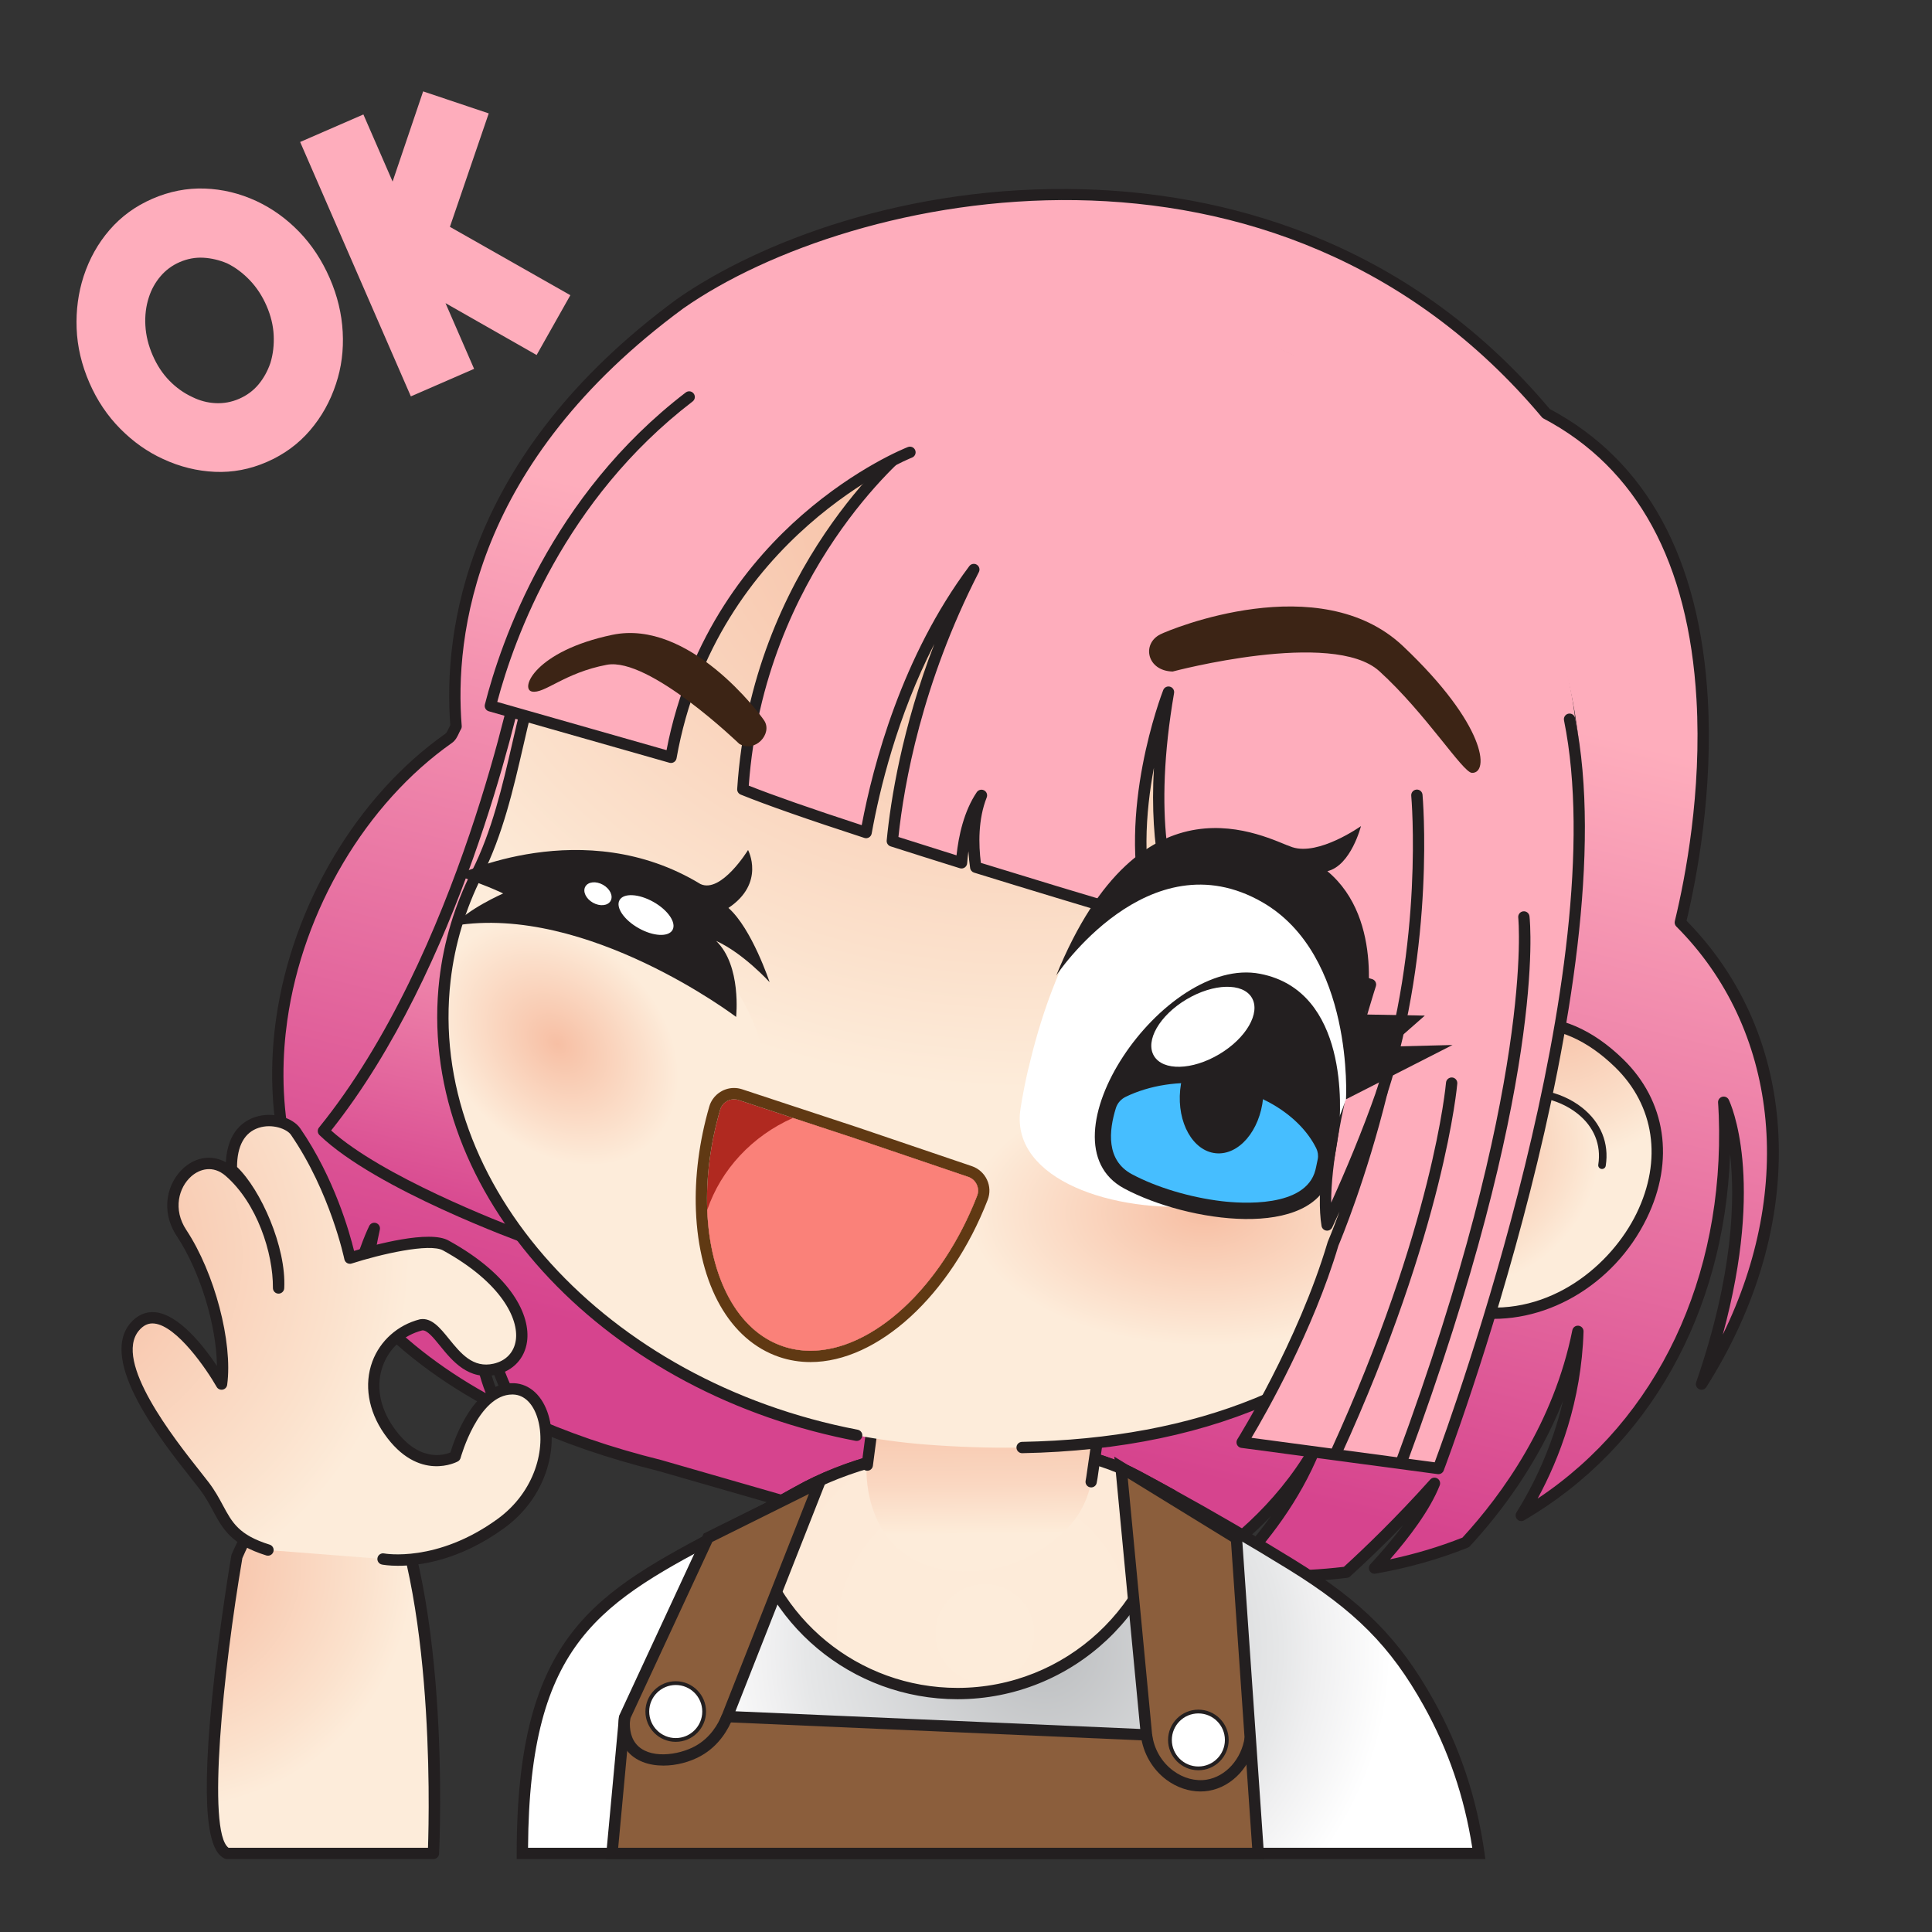 <svg xmlns="http://www.w3.org/2000/svg" xmlns:xlink="http://www.w3.org/1999/xlink" id="Layer_1" height="512" viewBox="0 0 512 512" width="512"><rect x="0" y="0" width="512" height="512" fill="#333333" stroke="none"/><linearGradient id="lg1"><stop offset="0" stop-color="#f7bfa4"></stop><stop offset=".289" stop-color="#f8c8af"></stop><stop offset=".796" stop-color="#fbe1cc"></stop><stop offset="1" stop-color="#fdecda"></stop></linearGradient><radialGradient id="SVGID_1_" cx="44.515" cy="414.319" gradientUnits="userSpaceOnUse" r="65.155" xlink:href="#lg1"></radialGradient><linearGradient id="lg2"><stop offset="0" stop-color="#d6448e"></stop><stop offset="1" stop-color="#feadbc"></stop></linearGradient><linearGradient id="SVGID_00000170983425234304253790000006315284880563989138_" gradientTransform="matrix(.986 .169 -.169 .986 35.654 49.302)" gradientUnits="userSpaceOnUse" x1="268.422" x2="283.762" xlink:href="#lg2" y1="284.442" y2="68.917"></linearGradient><radialGradient id="SVGID_00000060732282875020558400000001618322521918338441_" cx="276.715" cy="437.077" gradientUnits="userSpaceOnUse" r="157.126"><stop offset="0" stop-color="#bcbec0"></stop><stop offset=".401" stop-color="#e6e7e8"></stop><stop offset=".457" stop-color="#efeff0"></stop><stop offset=".585" stop-color="#fff"></stop><stop offset="1" stop-color="#fff"></stop></radialGradient><radialGradient id="SVGID_00000181046371202876011740000001471351789293402012_" cx="261.017" cy="432.885" gradientUnits="userSpaceOnUse" r="115.936"><stop offset="0" stop-color="#fdecda"></stop><stop offset=".452" stop-color="#fdead8"></stop><stop offset=".653" stop-color="#fce4d1"></stop><stop offset=".803" stop-color="#fbdac4"></stop><stop offset=".928" stop-color="#f9cbb2"></stop><stop offset="1" stop-color="#f7bfa4"></stop></radialGradient><linearGradient id="SVGID_00000014628909202304590520000009579358082509723038_" gradientUnits="userSpaceOnUse" x1="262.023" x2="262.533" y1="345.49" y2="406.511"><stop offset="0" stop-color="#f7bfa4"></stop><stop offset=".316" stop-color="#f7c2a7"></stop><stop offset=".561" stop-color="#f8cab1"></stop><stop offset=".782" stop-color="#fad7c1"></stop><stop offset=".988" stop-color="#fdebd8"></stop><stop offset="1" stop-color="#fdecda"></stop></linearGradient><linearGradient id="SVGID_00000104690148449680635010000002632896298147876271_" gradientTransform="matrix(.976 .219 -.219 .976 39.568 83.749)" gradientUnits="userSpaceOnUse" x1="130.589" x2="130.589" xlink:href="#lg2" y1="218.021" y2="111.451"></linearGradient><radialGradient id="SVGID_00000033358604823516060200000013245016917748635028_" cx="259.198" cy="173.332" gradientTransform="matrix(.999 .049 -.04 .808 16.643 -18.797)" gradientUnits="userSpaceOnUse" r="191.22" xlink:href="#lg1"></radialGradient><radialGradient id="SVGID_00000085244871440383522450000016829527979839748277_" cx="-4293.228" cy="-786.846" gradientTransform="matrix(-.523 -.527 -.397 .394 -2410.028 -1675.92)" gradientUnits="userSpaceOnUse" r="62.293"><stop offset="0" stop-color="#f7bfa4"></stop><stop offset=".786" stop-color="#fdecda"></stop></radialGradient><radialGradient id="SVGID_00000173878224766380948470000003977349980057646480_" cx="401.82" cy="92.542" gradientTransform="matrix(.976 .219 -.219 .976 39.568 83.749)" gradientUnits="userSpaceOnUse" r="46.176" xlink:href="#lg1"></radialGradient><radialGradient id="SVGID_00000022537051731268839360000001911575519648571289_" cx="385.918" cy="137.988" gradientTransform="matrix(.976 .219 -.219 .976 39.568 83.749)" gradientUnits="userSpaceOnUse" r="38.131" xlink:href="#lg1"></radialGradient><radialGradient id="SVGID_00000103959118169277807460000016330248896909052551_" cx="307.024" cy="556.814" gradientTransform="matrix(1 .014 -.008 .559 16.305 6.224)" gradientUnits="userSpaceOnUse" r="62.293"><stop offset="0" stop-color="#f7bfa4"></stop><stop offset="1" stop-color="#fdecda"></stop></radialGradient><radialGradient id="SVGID_00000073003211230331561080000008721598180949178559_" cx="11.433" cy="332.445" gradientUnits="userSpaceOnUse" r="97.369" xlink:href="#lg1"></radialGradient><g><path d="m62.783 412.477s-12.607 73.586-2.649 78.693h54.731s3.509-72.177-15.367-103.459c-15.136-25.081-36.715 24.766-36.715 24.766z" fill="url(#SVGID_1_)"></path><path d="m114.864 492.67h-54.73c-.238 0-.473-.057-.685-.165-3.062-1.571-6.728-7.71-3.218-42.746 1.891-18.869 5.042-37.351 5.073-37.535.021-.118.055-.233.102-.342.562-1.297 13.908-31.772 27.743-32.704 4.421-.29 8.345 2.312 11.632 7.758 18.895 31.312 15.726 101.341 15.581 104.307-.039.799-.698 1.427-1.498 1.427zm-54.31-3h52.868c.354-10.267 1.764-73.057-15.209-101.184-2.659-4.407-5.664-6.525-8.861-6.315-9.911.667-21.417 22.252-25.12 30.738-5.07 29.658-9.462 72.479-3.678 76.761z" fill="#231f20"></path></g><g><path d="m450.923 366.8c17.521-50.705 5.876-74.694 5.876-74.694s.112 1.237.191 3.493c1.615 45.095-17.545 84.854-53.832 106.004 6.951-11.164 14.353-27.841 14.999-48.784-5.115 25.512-19.598 44.96-29.723 55.934-7.497 3.004-15.553 5.302-24.162 6.806 5.108-5.515 12.779-14.607 15.874-22.466-9.406 10.509-17.95 18.659-23.349 23.566-6.261.771-12.796 1.129-19.582 1.059l-11.915-.16c6.969-6.899 17.083-18.636 23.116-33.549-9.679 16.702-24.121 27.644-33.414 33.423-.01-.002-.01-.002-.01-.002l-41.112-.541-99.031-28.515c-13.801-3.417-25.965-7.679-36.619-12.635l-.01-.002c-5.417-8.866-10.839-21.537-9.571-37.655 0 0-5.752 16.524 3.247 34.539-14.866-7.73-26.5-16.903-35.332-26.974.203-5.789.936-12.472 2.633-20.104 0 0-3.463 6.984-5.379 16.832-39.649-49.379-15.354-118.249 25.058-146.695 1.015-.708 1.316-2.108 1.986-3.17-.905-11.205-4.689-64.882 59.37-112.013 48.197-33.714 160.696-52.866 229.51 29.083 61.118 32.268 37.409 127.184 35.557 134.891 30.818 30.814 32.696 79.577 5.624 122.329z" fill="url(#SVGID_00000170983425234304253790000006315284880563989138_)"></path><path d="m338.863 419.226c-.554 0-1.107-.003-1.663-.009l-11.92-.161c-.604-.008-1.145-.378-1.37-.939-.227-.561-.094-1.202.335-1.627 3.784-3.746 8.295-8.719 12.571-14.711-7.204 7.509-14.846 13.085-21.021 16.925-.263.163-.567.241-.875.224l-41.06-.54c-.134-.002-.267-.021-.396-.059l-99.03-28.515c-13.441-3.327-25.841-7.604-36.8-12.7-.285-.122-.531-.329-.694-.596-3.807-6.231-6.531-12.625-8.16-19.135.598 4.5 1.918 9.482 4.458 14.566.291.582.174 1.284-.29 1.74s-1.168.561-1.744.262c-14.409-7.493-26.443-16.683-35.768-27.316-.252-.287-.385-.66-.371-1.042.03-.867.072-1.738.126-2.613-.186.419-.556.737-1.013.85-.565.143-1.163-.061-1.529-.517-20.976-26.123-22.172-54.282-19.482-73.305 4.26-30.131 21.444-59.082 44.848-75.556.346-.242.612-.817.896-1.425.131-.284.266-.574.421-.864-1.866-24.53 3.597-71.367 60.013-112.875 21.421-14.983 60.992-30.49 107.956-29.124 34.785 1.01 84.404 11.936 123.403 58.226 25.638 13.659 39.727 39.491 41.877 76.787 1.417 24.59-2.855 47.215-5.627 58.831 14.976 15.263 23.396 34.982 24.364 57.084.974 22.211-5.641 45.21-19.128 66.509-.407.643-1.231.88-1.918.549-.687-.33-1.016-1.122-.768-1.841 9.845-28.488 10.346-48.506 8.986-60.392-1.508 41.905-21.447 77.67-54.578 96.98-.597.347-1.352.243-1.831-.251-.48-.494-.562-1.252-.197-1.838 4.382-7.037 9.406-17.099 12.335-29.56-6.62 16.619-16.533 29.687-24.683 38.519-.151.164-.338.292-.545.375-7.688 3.08-15.918 5.399-24.462 6.891-.638.113-1.269-.196-1.575-.761-.308-.565-.221-1.264.217-1.736 2.34-2.527 5.632-6.264 8.685-10.371-5.552 5.704-10.441 10.321-14.05 13.6-.229.209-.518.341-.825.379-5.82.72-11.908 1.082-18.118 1.082zm-10.036-3.122 8.409.113c6.471.069 12.839-.266 18.906-.99 5.497-5.013 13.821-13.007 22.886-23.135.485-.541 1.29-.657 1.905-.276.618.381.875 1.151.608 1.827-2.576 6.541-8.117 13.816-13.165 19.597 6.664-1.408 13.099-3.337 19.185-5.754 10.624-11.573 24.207-30.434 29.125-54.962.153-.764.867-1.288 1.642-1.195.775.089 1.353.757 1.328 1.537-.57 18.498-6.396 33.654-12.164 44.272 31.692-21.056 49.538-58.521 47.999-101.484-.076-2.179-.186-3.399-.187-3.411-.064-.721.395-1.386 1.093-1.581.702-.195 1.435.139 1.751.79.44.908 9.699 20.796-1.596 62.239 19.111-38.969 14.732-81.116-12.312-108.159-.369-.369-.52-.903-.397-1.411l.07-.295c2.727-11.29 7.09-33.898 5.673-58.475-2.093-36.299-15.733-61.346-40.542-74.444-.172-.091-.324-.213-.448-.362-70.263-83.675-182.842-60.057-227.503-28.819-55.574 40.89-60.654 86.886-58.733 110.663.026.323-.054.646-.227.921-.174.276-.333.618-.501.98-.417.899-.89 1.917-1.895 2.619-22.743 16.009-39.451 44.181-43.6 73.519-2.52 17.825-1.522 43.924 16.897 68.488 1.961-8.219 4.691-13.78 4.82-14.041.336-.68 1.125-1.002 1.844-.748.715.253 1.129 1 .964 1.74-1.451 6.529-2.317 12.998-2.576 19.236 8.175 9.208 18.471 17.305 30.653 24.111-6.554-16.687-1.731-30.98-1.507-31.627.249-.712.989-1.127 1.725-.975.738.155 1.247.834 1.188 1.586-.994 12.644 1.989 24.544 9.119 36.364 10.695 4.94 22.786 9.096 35.946 12.354l98.892 28.474 40.482.533c9.842-6.175 23.338-16.8 32.534-32.668.395-.681 1.25-.941 1.957-.596.707.346 1.026 1.18.731 1.91-5.39 13.327-13.964 24.175-20.979 31.535z" fill="#231f20"></path></g><g><path d="m391.911 491.17h-253.48c0-60.17 21.66-68.43 59.88-88.7v-.01c4.11-2.17 8.41-4.49 12.89-7.03 25.72-14.56 66.76-16.83 90.21-4.24 2.85 1.52 5.69 3.08 8.54 4.65.05.02.1.05.15.08 10.65 5.87 21.31 12.05 32.02 18.65 18.64 11.49 27.83 21.2 36.51 36.77 8.5 15.26 11.75 29.11 13.28 39.83z" fill="url(#SVGID_00000060732282875020558400000001618322521918338441_)"></path><path d="m393.641 492.67h-256.709v-1.5c0-58.096 20.749-69.012 55.125-87.096 1.555-.818 3.14-1.652 4.755-2.507v-.001l.8-.432c4.858-2.565 8.942-4.792 12.85-7.008 26.729-15.131 67.847-17.041 91.66-4.257 2.837 1.513 5.667 3.067 8.507 4.632.081.039.164.085.243.133 11.174 6.158 21.668 12.27 32.037 18.66 18.256 11.253 27.947 21.019 37.033 37.316 6.962 12.5 11.363 25.698 13.455 40.349zm-253.704-3h250.233c-2.13-13.599-6.341-25.916-12.85-37.6-8.805-15.793-18.222-25.272-35.986-36.223-10.327-6.364-20.78-12.453-31.956-18.613l-.15-.08c-2.844-1.566-5.678-3.124-8.522-4.64-22.623-12.146-63.27-10.212-88.765 4.222-3.743 2.122-7.645 4.253-12.222 6.678l-.704.382c-1.895 1.005-3.749 1.98-5.562 2.934-34.201 17.992-53.179 27.979-53.516 82.94z" fill="#231f20"></path></g><g><path d="m309.951 395.84c-1.73 29.55-26.23 52.97-56.21 52.97-27.7 0-50.72-20-55.43-46.34v-.01c4.11-2.17 8.41-4.49 12.89-7.03 25.72-14.56 66.76-16.83 90.21-4.24 2.85 1.52 5.69 3.08 8.54 4.65z" fill="url(#SVGID_00000181046371202876011740000001471351789293402012_)"></path><path d="m253.741 450.31c-28.044 0-51.977-20.009-56.906-47.576l-.023-.264v-.904l.8-.432c4.858-2.565 8.942-4.792 12.85-7.008 26.729-15.131 67.847-17.041 91.66-4.257 2.853 1.521 5.698 3.084 8.554 4.658l.829.457-.056.944c-1.785 30.494-27.134 54.382-57.708 54.382zm-53.752-47.04c5.091 25.585 27.524 44.041 53.752 44.041 28.673 0 52.498-22.157 54.649-50.617-2.562-1.411-5.12-2.812-7.686-4.179-22.623-12.146-63.27-10.212-88.765 4.222-3.668 2.078-7.489 4.168-11.95 6.533z" fill="#231f20"></path></g><g><path d="m165.526 455.13 22.1-47.619 29.57-14.686-24.463 62.09 111.094 4.851-6.739-70.879 30.582 18.794 5.774 83.489h-171.263z" fill="#8b5e3c"></path><path d="m335.051 492.67h-174.516l3.521-37.937.109-.235 22.321-48.098 33.533-16.654-25.121 63.761 107.271 4.684-6.86-72.158 33.804 20.773.053.77zm-171.225-3h168.01l-5.609-81.116-27.36-16.814 6.616 69.6-114.915-5.018 23.803-60.419-25.605 12.718-21.769 46.907z" fill="#231f20"></path></g><path d="m175.816 467.9c-3.855 0-7.495-1.204-9.702-4.017-2.25-2.868-2.371-6.438-2.077-8.929l2.979.352c-.228 1.93-.159 4.663 1.459 6.726 3.363 4.287 11.322 3.16 15.775.698 3.982-2.201 6.054-5.766 7.09-8.369l2.787 1.109c-.996 2.503-3.416 7.116-8.426 9.886-2.9 1.603-6.477 2.544-9.885 2.544z" fill="#231f20"></path><path d="m318.146 474.76c-3.123 0-6.318-1.081-9.027-3.096-3.708-2.758-6.179-7.025-6.78-11.706l2.975-.383c.506 3.936 2.493 7.374 5.596 9.682 2.683 1.995 5.919 2.858 8.886 2.37 5.062-.836 9.196-5.436 10.056-11.185l2.967.443c-1.049 7.021-6.203 12.655-12.534 13.701-.706.117-1.421.174-2.139.174z" fill="#231f20"></path><g><circle cx="179.077" cy="453.574" fill="#fff" r="7.532"></circle><path d="m179.077 461.606c-4.429 0-8.032-3.603-8.032-8.032s3.604-8.032 8.032-8.032 8.032 3.603 8.032 8.032-3.603 8.032-8.032 8.032zm0-15.064c-3.878 0-7.032 3.155-7.032 7.032s3.154 7.032 7.032 7.032 7.032-3.154 7.032-7.032-3.154-7.032-7.032-7.032z" fill="#231f20"></path></g><g><circle cx="317.58" cy="461.106" fill="#fff" r="7.532"></circle><path d="m317.58 469.138c-4.429 0-8.032-3.603-8.032-8.032s3.604-8.032 8.032-8.032 8.032 3.603 8.032 8.032-3.603 8.032-8.032 8.032zm0-15.063c-3.878 0-7.032 3.154-7.032 7.032s3.154 7.032 7.032 7.032 7.032-3.154 7.032-7.032-3.154-7.032-7.032-7.032z" fill="#231f20"></path></g><g><path d="m294.846 353.616-5.489 38.011c-.775 5.367-3.268 10.366-7.204 14.094-5.854 5.545-15.797 11.94-29.701 10.535-23.752-2.399-22.806-26.533-22.806-26.533l4.441-33.959z" fill="url(#SVGID_00000014628909202304590520000009579358082509723038_)"></path><path d="m290.842 391.841 5.742-39.761c.002-.014-.009-.026-.023-.026l-63.777 2.255c-.011 0-.02.009-.022.02l-4.411 33.734c-.107.821.47 1.573 1.291 1.682.822.109 1.576-.47 1.684-1.292l4.082-31.216c.001-.011.011-.019.022-.02l57.649-2.038c.014 0 .025.012.023.026l-5.228 36.207c-.048.331-.105.659-.169.984-.15.759.294 1.513 1.039 1.72.009.003.019.005.028.008.818.227 1.67-.266 1.852-1.095.087-.397.161-.793.218-1.188z" fill="#231f20"></path></g><g><path d="m138.03 177.504s-14.503 75.561-52.317 122.238c14.906 14.367 54.467 28.612 54.467 28.612l48.878-139.406z" fill="url(#SVGID_00000104690148449680635010000002632896298147876271_)"></path><path d="m140.18 329.854c-.172 0-.344-.029-.508-.089-1.628-.586-40.036-14.52-55-28.944-.561-.541-.614-1.419-.125-2.024 37.137-45.84 51.866-120.824 52.011-121.576.076-.399.311-.75.65-.972.339-.223.754-.297 1.15-.209l51.028 11.444c.418.094.775.362.983.736s.246.82.104 1.224l-48.878 139.406c-.132.378-.409.687-.771.858-.203.097-.424.146-.644.146zm-52.424-30.262c13.522 12.149 44.516 24.198 51.514 26.825l47.815-136.375-47.893-10.741c-2.291 10.865-17.394 77.458-51.436 120.291z" fill="#231f20"></path></g><g><path d="m245.567 382.835c-51.976-3.997-94.638-31.384-115.089-66.765-6.117-10.564-10.256-21.842-12.057-33.425-1.188-7.568-1.379-15.267-.488-22.982 1.153-9.975 4.063-19.423 8.48-28.196 6.794-13.501 9.318-28.535 12.936-43.215 41.632-168.793 282.348-124.032 278.263 26.48-2.494 91.738-39.275 178.29-172.045 168.103z" fill="url(#SVGID_00000033358604823516060200000013245016917748635028_)"></path><path d="m126.532 244.708c-14.744 14.648-11.571 41.748 7.089 60.531 18.659 18.783 45.739 22.135 60.483 7.488 14.744-14.648 11.571-41.748-7.089-60.531s-45.739-22.136-60.483-7.488z" fill="url(#SVGID_00000085244871440383522450000016829527979839748277_)"></path><path d="m221.579 380.766c-65.564-14.704-111.425-67.124-105.139-121.275 1.156-9.953 4.06-19.609 8.632-28.698 5.338-10.613 8.071-22.474 10.715-33.944.677-2.939 1.378-5.978 2.113-8.959 9.734-39.477 31.227-70.28 62.155-89.077 27.34-16.617 61.243-23.219 95.465-18.589 33.727 4.562 64.675 19.467 87.147 41.968 24.812 24.844 37.415 56.856 36.444 92.576-1.336 49.147-12.25 88.368-32.439 116.574-24.822 34.678-63.772 52.768-115.767 53.766-.831.016-1.513-.642-1.529-1.471-.016-.828.643-1.513 1.471-1.529 93.42-1.794 142.294-58.123 145.264-167.422 2.142-78.806-61.223-123.4-120.994-131.49-61.805-8.361-133.487 20.99-154.305 105.411-.73 2.958-1.427 5.987-2.102 8.914-2.683 11.643-5.458 23.682-10.958 34.618-4.413 8.775-7.217 18.093-8.332 27.696-6.269 54.008 41.117 106.29 107.888 119.055.805.174 1.347.942 1.192 1.754-.155.814-.941 1.347-1.755 1.192-1.734-.329-3.458-.687-5.166-1.07z" fill="#231f20"></path><g><g><path d="m429.081 281.749c-26.418-25.712-50.331 2.743-50.331 2.743-2.938 2.332-8.619 7.497-12.194 16.097-4.45 10.706-2.946 20.263-2.182 23.891.551 2.972 2.053 9.145 7.168 14.433 3.93 4.063 9.984 7.678 19.29 8.77 34.801 4.666 64.667-40.222 38.249-65.934z" fill="url(#SVGID_00000173878224766380948470000003977349980057646480_)"></path><path d="m386.237 348.429c-21.244-4.764-23.335-23.6-23.355-23.802-.08-.825.523-1.558 1.347-1.638.823-.082 1.558.522 1.638 1.347.08.779 2.222 19.164 25.139 21.859 19.824 2.657 36.037-10.934 42.722-24.684 6.849-14.088 4.721-28.551-5.694-38.687-7.436-7.237-15.351-10.704-23.525-10.3-14.135.696-24.509 12.812-24.612 12.934-.534.633-1.48.714-2.113.181s-.715-1.478-.182-2.112c.453-.539 11.284-13.225 26.736-13.999 9.049-.452 17.726 3.297 25.789 11.146 11.388 11.083 13.743 26.84 6.299 42.149-8.731 17.957-27.562 28.792-45.794 26.348-1.548-.182-3.013-.432-4.395-.742z" fill="#231f20"></path></g><g><g><path d="m393.071 299.035c-1.641 3.856-1.023 6.149-3.27 9.225-1.509 2.067-5.065 4.605-11.559 4.588-7.265 23.197 16.408 28.232 29.273 22.898 9.715-4.028 15.737-16.598 17.033-26.949.127-1.651.484-5.954-1.666-9.684-2.168-3.761-4.77-5.412-7.172-6.667-3.248-1.697-9.979-4.154-15.349-1.807-4.568 1.998-6.694 6.994-7.29 8.396z" fill="url(#SVGID_00000022537051731268839360000001911575519648571289_)"></path></g><path d="m378.03 313.695c-.015-.003-.026-.006-.033-.007-.537-.128-.869-.667-.741-1.205.128-.537.657-.868 1.202-.742.07.029 4.345.955 8.055-1.619 2.995-2.078 4.868-5.852 5.566-11.216.553-4.247 3.038-7.471 6.995-9.078 5.948-2.414 14.445-.854 20.204 3.711 4.974 3.942 7.196 9.416 6.258 15.413-.085.546-.597.919-1.143.834-.557-.093-.919-.597-.834-1.143.822-5.254-1.14-10.062-5.524-13.537-5.23-4.144-12.888-5.585-18.209-3.426-2.307.936-5.18 2.995-5.764 7.484-.777 5.963-2.942 10.208-6.436 12.619-4.333 2.989-9.114 2.02-9.596 1.912z" fill="#231f20"></path></g></g></g><path d="m383.592 322.811c-.286 20.781-29.429 37.231-65.093 36.74s-64.344-17.735-64.058-38.516 29.429-37.231 65.093-36.74 64.344 17.734 64.058 38.516z" fill="url(#SVGID_00000103959118169277807460000016330248896909052551_)"></path><g><g><path d="m417.415 190.307c-.459-3.924-7.454-65.177-59.161-90.431-37.328-18.231-84.695-7.762-118.043 18.821-6.498 5.886-13.674 13.491-20.264 23.2-10.367 15.274-21.205 37.896-23.087 67.286 7.28 2.955 18.884 6.961 32.667 11.446 3.016-16.787 10.522-45.593 28.545-69.703-15.369 29.963-20.141 57.045-21.595 71.938 5.861 1.878 12.025 3.824 18.337 5.793.386-5.15 1.613-12.449 5.28-17.878-2.638 6.644-2.199 14.285-1.513 19.04 15.496 4.797 31.748 9.692 46.697 14.141-8.662-26.908 4.384-60.538 4.384-60.538-5.734 33.292-.958 52.575 4.455 63.166 27.746 8.211 49.077 14.316 49.077 14.316s-14.572 44.869-11.494 63.729c4.093-8.746 9.86-21.801 14.496-35.119-5.806 23.56-12.915 40.085-12.915 40.085-7.99 26.945-24.099 52.622-24.099 52.622l52.01 6.95c-.002.003 50.481-128.683 36.223-198.864z" fill="#feadbc"></path><path d="m328.852 383.687c-.45-.101-.832-.404-1.03-.826-.217-.462-.184-1.002.087-1.434.16-.255 16.095-25.822 23.932-52.251.017-.056.037-.112.06-.166.029-.068 1.254-2.937 3.085-7.917-.677 1.484-1.323 2.881-1.93 4.179-.279.596-.913.94-1.565.85-.65-.089-1.168-.595-1.274-1.244-2.82-17.28 8.544-54.894 11.077-62.955-5.313-1.527-24.296-6.996-47.605-13.894-.394-.116-.723-.39-.91-.756-4.171-8.161-8.216-21.916-6.981-43.805-2.196 11.67-3.366 26.765.905 40.035.171.53.034 1.11-.355 1.508-.389.399-.959.558-1.5.389-17.766-5.288-33.046-9.915-46.712-14.146-.554-.171-.959-.645-1.041-1.219-.194-1.344-.361-2.846-.456-4.452-.15 1.123-.256 2.196-.331 3.188-.034.456-.275.872-.652 1.129-.378.256-.852.328-1.29.191-6.491-2.025-12.665-3.976-18.348-5.797-.672-.216-1.104-.872-1.035-1.574 1.046-10.713 4.045-29.772 12.624-52.062-9.876 19.26-14.531 38.705-16.604 50.239-.077.427-.334.8-.706 1.022-.372.223-.824.275-1.234.139-14.984-4.876-26.009-8.739-32.767-11.482-.599-.243-.974-.841-.933-1.486 3.763-58.762 43.51-91.24 43.911-91.561.647-.517 1.59-.413 2.108.233s.414 1.59-.232 2.108c-.388.312-38.632 31.618-42.719 88.331 6.5 2.584 16.556 6.103 29.932 10.474 3.032-16.02 10.621-44.716 28.508-68.644.466-.625 1.334-.787 1.996-.375.661.413.896 1.263.54 1.957-15.101 29.441-19.834 56.172-21.315 70.195 4.828 1.544 9.993 3.176 15.396 4.865.551-5.142 1.947-11.674 5.363-16.732.429-.634 1.268-.846 1.944-.486.677.357.976 1.168.693 1.879-2.308 5.815-2.162 12.477-1.549 17.337 12.735 3.938 26.877 8.223 43.12 13.065-7.118-26.551 4.682-57.507 5.204-58.854.279-.719 1.052-1.11 1.799-.903.743.206 1.208.941 1.077 1.7-5.62 32.632-.996 51.483 4.026 61.658 27.123 8.023 48.229 14.068 48.441 14.128.391.112.72.378.911.737.192.36.228.781.103 1.168-.131.404-11.909 36.936-11.85 57.351 3.723-8.23 8.243-18.879 12.009-29.697.263-.757 1.076-1.173 1.843-.945.768.228 1.222 1.019 1.03 1.797-5.558 22.552-12.4 38.917-12.957 40.234-6.693 22.523-19.142 44.374-23.043 50.93l48.553 6.488c4.726-12.74 47.579-131.114 34.271-196.624-.165-.812.36-1.604 1.171-1.769.814-.163 1.604.361 1.769 1.171 14.181 69.801-34.331 198.114-34.823 199.401-.248.65-.91 1.044-1.6.952l-52.01-6.95c-.045-.004-.088-.012-.131-.022zm52.338 5.487.01.002z" fill="#231f20"></path></g><path d="m366.194 291.017c-.152 0-.307-.023-.46-.073-.788-.254-1.222-1.099-.968-1.888 12.665-39.31 9.265-77.783 9.229-78.167-.077-.825.529-1.556 1.354-1.633.834-.089 1.556.529 1.633 1.354.037.39 3.5 39.45-9.36 79.366-.205.636-.794 1.041-1.428 1.041z" fill="#231f20"></path><g><path d="m281.37 77.655c-13.647-.864-48.096-2.594-83.317 17.333-50.701 28.685-65.249 80.885-68.095 92.068l47.858 13.64c10.733-60.392 63.334-80.829 63.334-80.829l116.54-17.471c-12.864-8.066-39.627-22.416-76.32-24.741z" fill="#feadbc"></path><path d="m128.501 186.693c-.2.787.263 1.584 1.044 1.806l47.858 13.64c.027.008.055.015.083.021.384.086.788.018 1.123-.191.36-.225.608-.592.682-1.01 10.453-58.82 61.883-79.491 62.401-79.693.772-.301 1.154-1.17.854-1.942-.301-.772-1.171-1.154-1.941-.855-.547.213-13.563 5.351-28.086 18.036-13.171 11.505-29.969 31.594-35.88 62.296l-44.863-12.786c4.548-17.096 17.781-53.581 51.777-79.626.763-.585.786-1.719.047-2.334-.008-.007-.016-.013-.024-.02-.529-.44-1.306-.442-1.852-.023-35.7 27.355-48.961 65.937-53.223 82.681z" fill="#231f20"></path></g><g fill="#231f20"><path d="m371.546 388.511c-.173 0-.349-.03-.521-.094-.777-.288-1.174-1.15-.887-1.927 36.589-98.874 32.261-142.889 32.213-143.322-.092-.823.501-1.564 1.324-1.657.824-.095 1.563.5 1.656 1.322.202 1.791 4.514 45.001-32.379 144.698-.223.606-.797.98-1.406.98z"></path><path d="m353.991 386.667c-.209 0-.421-.044-.623-.136-.753-.345-1.085-1.235-.74-1.988 27.266-59.604 30.549-97.256 30.579-97.629.066-.825.806-1.428 1.614-1.375.826.066 1.442.789 1.376 1.614-.03.378-3.33 38.499-30.841 98.639-.252.55-.795.875-1.365.875z"></path></g></g><g><path d="m136.154 368.065c-10.56-.475-15.543 17.916-15.543 17.916s-9.136 5.22-17.56-6.882-2.61-25.153 8.543-28.001c5.339-.831 8.78 14.238 19.577 11.746s11.39-19.3-12.972-32.747c-5.379-3.164-25.469 3.322-25.469 3.322s-3.638-17.876-14.396-33.538c-2.927-4.271-17.402-5.932-17.006 10.045 6.407 5.616 13.051 20.961 12.498 31.402.079-10.362-4.667-23.571-13.051-30.848s-19.933 5.3-12.656 16.294 12.102 28.871 10.599 40.024c0 0-14.396-25.311-23.018-15.187-8.622 10.125 12.893 34.882 18.43 42.159s4.667 13.209 16.887 17.006l30.492 2.373s14.356 2.848 31.204-9.373c16.848-12.219 14.001-35.236 3.441-35.711z" fill="url(#SVGID_00000073003211230331561080000008721598180949178559_)"></path><path d="m105.558 414.953c-2.585 0-4.148-.292-4.341-.331-.812-.161-1.341-.951-1.18-1.763.161-.811.949-1.339 1.761-1.18.148.03 13.983 2.528 30.034-9.115 10.049-7.289 12.959-18.929 10.641-26.661-1.169-3.898-3.496-6.209-6.386-6.339-.11-.005-.222-.007-.331-.007-9.018 0-13.65 16.647-13.697 16.818-.104.384-.357.712-.703.909-.104.059-10.435 5.747-19.535-7.327-4.25-6.107-5.393-13.09-3.133-19.16 2.048-5.501 6.734-9.669 12.535-11.151.047-.012.094-.021.141-.029 3.021-.468 5.239 2.264 7.588 5.159 3.14 3.872 6.384 7.876 11.883 6.608 3.279-.757 5.417-3.033 5.866-6.246.784-5.617-3.78-15.201-19.226-23.726-3.531-2.076-16.763 1.009-24.284 3.436-.405.132-.849.083-1.218-.132-.368-.215-.628-.577-.713-.995-.036-.176-3.714-17.775-14.163-32.988-1.055-1.539-4.905-3.023-8.534-1.85-3.76 1.216-5.738 4.798-5.743 10.379 6.248 5.955 13.084 21.217 12.504 32.149-.044.814-.759 1.439-1.544 1.42-.814-.025-1.46-.696-1.454-1.511.071-9.293-4.212-22.481-12.535-29.705-3.318-2.88-6.862-1.834-9.072.106-3.385 2.97-4.935 8.811-1.349 14.227 7.498 11.33 12.357 29.745 10.834 41.052-.086.638-.568 1.149-1.2 1.272-.634.124-1.271-.172-1.59-.73-2.549-4.478-10.497-16.225-16.578-16.798-1.515-.145-2.816.459-3.994 1.842-6.929 8.138 9.335 28.69 16.28 37.466.872 1.103 1.623 2.052 2.201 2.812 1.651 2.169 2.769 4.246 3.755 6.079 2.459 4.57 4.235 7.872 12.385 10.403.791.246 1.233 1.086.987 1.877-.246.792-1.084 1.233-1.878.988-9.319-2.896-11.552-7.043-14.136-11.847-.979-1.82-1.992-3.701-3.5-5.684-.569-.748-1.309-1.682-2.167-2.767-8.029-10.146-24.737-31.26-16.211-41.273 1.807-2.121 4.079-3.115 6.561-2.884 6.312.596 12.853 8.974 16.372 14.238-.104-10.63-4.422-25.021-10.623-34.391-4.534-6.85-2.49-14.31 1.871-18.138 3.357-2.947 7.527-3.434 11.112-1.456.422-8.317 4.977-11.073 7.788-11.983 4.834-1.562 10.072.294 11.932 3.007 9.051 13.177 13.098 27.675 14.262 32.471 5.138-1.554 20.074-5.673 25.128-2.7 16.726 9.231 21.671 19.873 20.711 26.748-.62 4.445-3.672 7.717-8.163 8.753-7.312 1.687-11.693-3.703-14.887-7.642-1.763-2.173-3.438-4.238-4.738-4.091-4.881 1.273-8.663 4.647-10.384 9.269-1.939 5.21-.951 11.034 2.784 16.4 6.484 9.316 13.182 7.458 15.076 6.674 1.061-3.488 6.335-18.824 16.862-18.35 4.179.188 7.591 3.356 9.125 8.474 2.622 8.746-.573 21.842-11.753 29.952-11.797 8.558-22.37 9.962-28.036 9.962z" fill="#231f20"></path></g><g><g><path d="m350.273 305.329c-5.703 8.413-18.045 13.03-31.335 14.17l-.021.04c-23.77 2.111-50.717-6.851-48.563-25.041 0 0 .576-4.425 2.113-11.069 0 0 .065-.223.175-.627 5.209-22.444 20.844-68.752 59.707-61.344 47.598 9.068 26.309 71.523 17.924 83.871z" fill="#fff"></path><path d="m279.909 258.516s24.418-36.813 54.639-19.412c24.328 14.008 22.158 52.219 22.158 52.219l28.228-14.388-16.685.422 9.343-8.213-15.729-.295s5.41-25.048-10.088-37.975c6.261-1.519 8.893-11.944 8.893-11.944s-11.186 7.946-18.231 5.569-39.923-21.403-62.528 34.017z" fill="#231f20"></path><g><path d="m297.935 314.969c16.706 8.947 50.332 13.89 54.846-3.862 0 0 1.049-4.337 1.997-11.09 0 0 .019-.231.061-.648.512-5.007 2.655-36.727-20.875-41.296-25.507-5.025-59.303 44.431-36.029 56.896z" fill="#231f20"></path><path d="m299.961 311.173c6.493 3.479 15.368 6.144 23.761 7.147 5.187.62 22.312 1.857 24.881-8.272 0 0 .254-1.039.618-2.875.08-.424.164-.891.254-1.401.317-1.682.685-3.792 1.02-6.238.015-.128.039-.328.057-.6.342-3.341 2.755-32.727-17.403-36.64-.367-.073-.736-.131-1.092-.174-13.125-1.569-29.935 14.519-35.634 29.549-.267.662-.49 1.315-.698 1.969-1.868 5.965-2.664 13.834 4.236 17.535z" fill="#231f20"></path><path d="m299.961 311.173c6.493 3.479 15.368 6.144 23.761 7.147 5.187.62 22.312 1.857 24.881-8.272 0 0 .254-1.039.618-2.875.001-.004.002-.008.002-.013.183-.975.03-1.98-.41-2.868-4.238-8.562-14.887-15.41-27.978-16.975-8.376-1.001-16.275.336-22.495 3.342-1.234.596-2.194 1.654-2.61 2.96-.002.007-.004.013-.006.02-1.867 5.964-2.663 13.833 4.237 17.534z" fill="#46beff"></path><ellipse cx="323.673" cy="289.719" fill="#231f20" rx="15.781" ry="11.046" transform="matrix(.098 -.995 .995 .098 3.758 583.583)"></ellipse><ellipse cx="318.987" cy="272.123" fill="#fff" rx="15.092" ry="8.47" transform="matrix(.859 -.511 .511 .859 -94.288 201.358)"></ellipse></g></g></g><g><path d="m121.05 231.949s33.606-16.512 64.597 2.34c5.51 2.532 12.596-9.027 12.596-9.027s4.669 8.757-5.201 15.349c6.21 5.471 10.916 19.678 10.916 19.678s-6.967-7.686-14.168-10.933c6.794 6.565 5.287 20.137 5.287 20.137s-39.55-30.004-74.673-24.18c3.128-4.21 12.936-8.534 12.936-8.534s-3.245-1.699-12.29-4.83z" fill="#231f20"></path><g fill="#fff"><ellipse cx="171.257" cy="242.607" rx="3.993" ry="8.058" transform="matrix(.491 -.871 .871 .491 -124.194 272.54)"></ellipse><ellipse cx="158.516" cy="236.961" rx="2.722" ry="3.849" transform="matrix(.491 -.871 .871 .491 -125.756 258.571)"></ellipse></g></g><g><path d="m258.95 316.89c-10.92 28.15-33.57 45.97-51.49 39.88-12.16-4.13-19.35-18.33-20.04-36.11-.33-8.3.76-17.39 3.43-26.59.6-2.07 2.82-3.23 4.88-2.55l14.4 4.75 16.09 5.3 30.38 10.32c2.05.7 3.13 2.98 2.35 5z" fill="#b02920"></path><path d="m194.524 291.325c.399 0 .806.063 1.206.195l14.4 4.75 16.09 5.3 30.38 10.32c2.05.7 3.13 2.98 2.35 5-9.474 24.423-27.782 41.073-44.166 41.073-2.5 0-4.952-.387-7.324-1.193-12.16-4.13-19.35-18.33-20.04-36.11-.33-8.3.76-17.39 3.43-26.59.483-1.668 2.018-2.745 3.674-2.745m0-3c-3.022 0-5.718 2.019-6.555 4.91-2.67 9.201-3.897 18.726-3.546 27.544.771 19.882 9.023 34.399 22.073 38.832 2.64.897 5.429 1.352 8.289 1.352 17.832 0 37.144-17.677 46.963-42.988.673-1.744.607-3.637-.186-5.336-.785-1.682-2.24-2.99-3.991-3.588l-30.385-10.322-16.116-5.309-14.399-4.75c-.696-.228-1.418-.345-2.147-.345z" fill="#603913"></path></g><path d="m258.95 316.89c-10.92 28.15-33.57 45.97-51.49 39.88-12.16-4.13-19.35-18.33-20.04-36.11 3.67-10.8 11.98-19.63 22.71-24.39l16.09 5.3 30.38 10.32c2.05.7 3.13 2.98 2.35 5z" fill="#fa8179"></path><g fill="#3c2415"><path d="m195.9 197.114s-23.842-23.05-35.086-20.938-16.573 7.774-19.843 7.091.888-10.744 21.276-15.024c20.388-4.281 39.136 20.929 40.304 22.756 2.21 3.457-2.439 8.634-6.651 6.115z"></path><path d="m310.767 177.963s42.43-11.307 54.767-.098 22.109 26.865 24.543 26.95c4.677.164 3.817-12.699-18.253-33.576-22.07-20.876-61.698-4.462-64.336-3.127-4.995 2.527-3.539 9.696 3.279 9.851z"></path></g><g fill="#feadbc"><path d="m40.354 52.686c4.531-1.972 9.158-2.878 13.88-2.717 4.721.16 9.301 1.268 13.74 3.324 4.171 1.95 7.93 4.653 11.279 8.105 3.348 3.454 6.063 7.57 8.143 12.349 2.026 4.656 3.167 9.402 3.426 14.236.258 4.836-.334 9.412-1.777 13.731-1.521 4.649-3.825 8.772-6.912 12.366-3.087 3.596-6.897 6.379-11.428 8.351-4.469 1.945-9.057 2.817-13.76 2.61-4.705-.204-9.276-1.335-13.714-3.391-4.144-1.888-7.929-4.56-11.353-8.018-3.424-3.456-6.148-7.513-8.175-12.169-2.08-4.779-3.212-9.584-3.395-14.416-.183-4.83.434-9.437 1.851-13.819 1.52-4.649 3.815-8.749 6.886-12.3 3.068-3.549 6.84-6.297 11.309-8.242zm19.827 17.096c-2.083-.874-4.188-1.368-6.311-1.483-2.124-.114-4.214.275-6.268 1.169-1.993.867-3.685 2.124-5.081 3.77-1.395 1.645-2.421 3.502-3.076 5.568-.763 2.336-1.068 4.825-.917 7.468.151 2.644.797 5.275 1.938 7.896 1.141 2.622 2.612 4.858 4.417 6.706 1.805 1.85 3.82 3.292 6.049 4.324 1.986.993 4.058 1.539 6.212 1.64 2.156.1 4.228-.282 6.221-1.15 2.054-.894 3.763-2.157 5.128-3.789 1.364-1.632 2.422-3.541 3.174-5.725.699-2.306.987-4.75.864-7.332-.123-2.58-.754-5.182-1.895-7.804-1.14-2.621-2.627-4.886-4.459-6.799-1.833-1.911-3.831-3.398-5.996-4.459z"></path><path d="m96.302 30.332 7.74 17.785 8.094-23.901 17.381 5.837-10.287 30.062 31.918 18.117-8.94 15.852-24.145-13.747 7.578 17.413-16.761 7.294-29.339-67.418z"></path></g></svg>